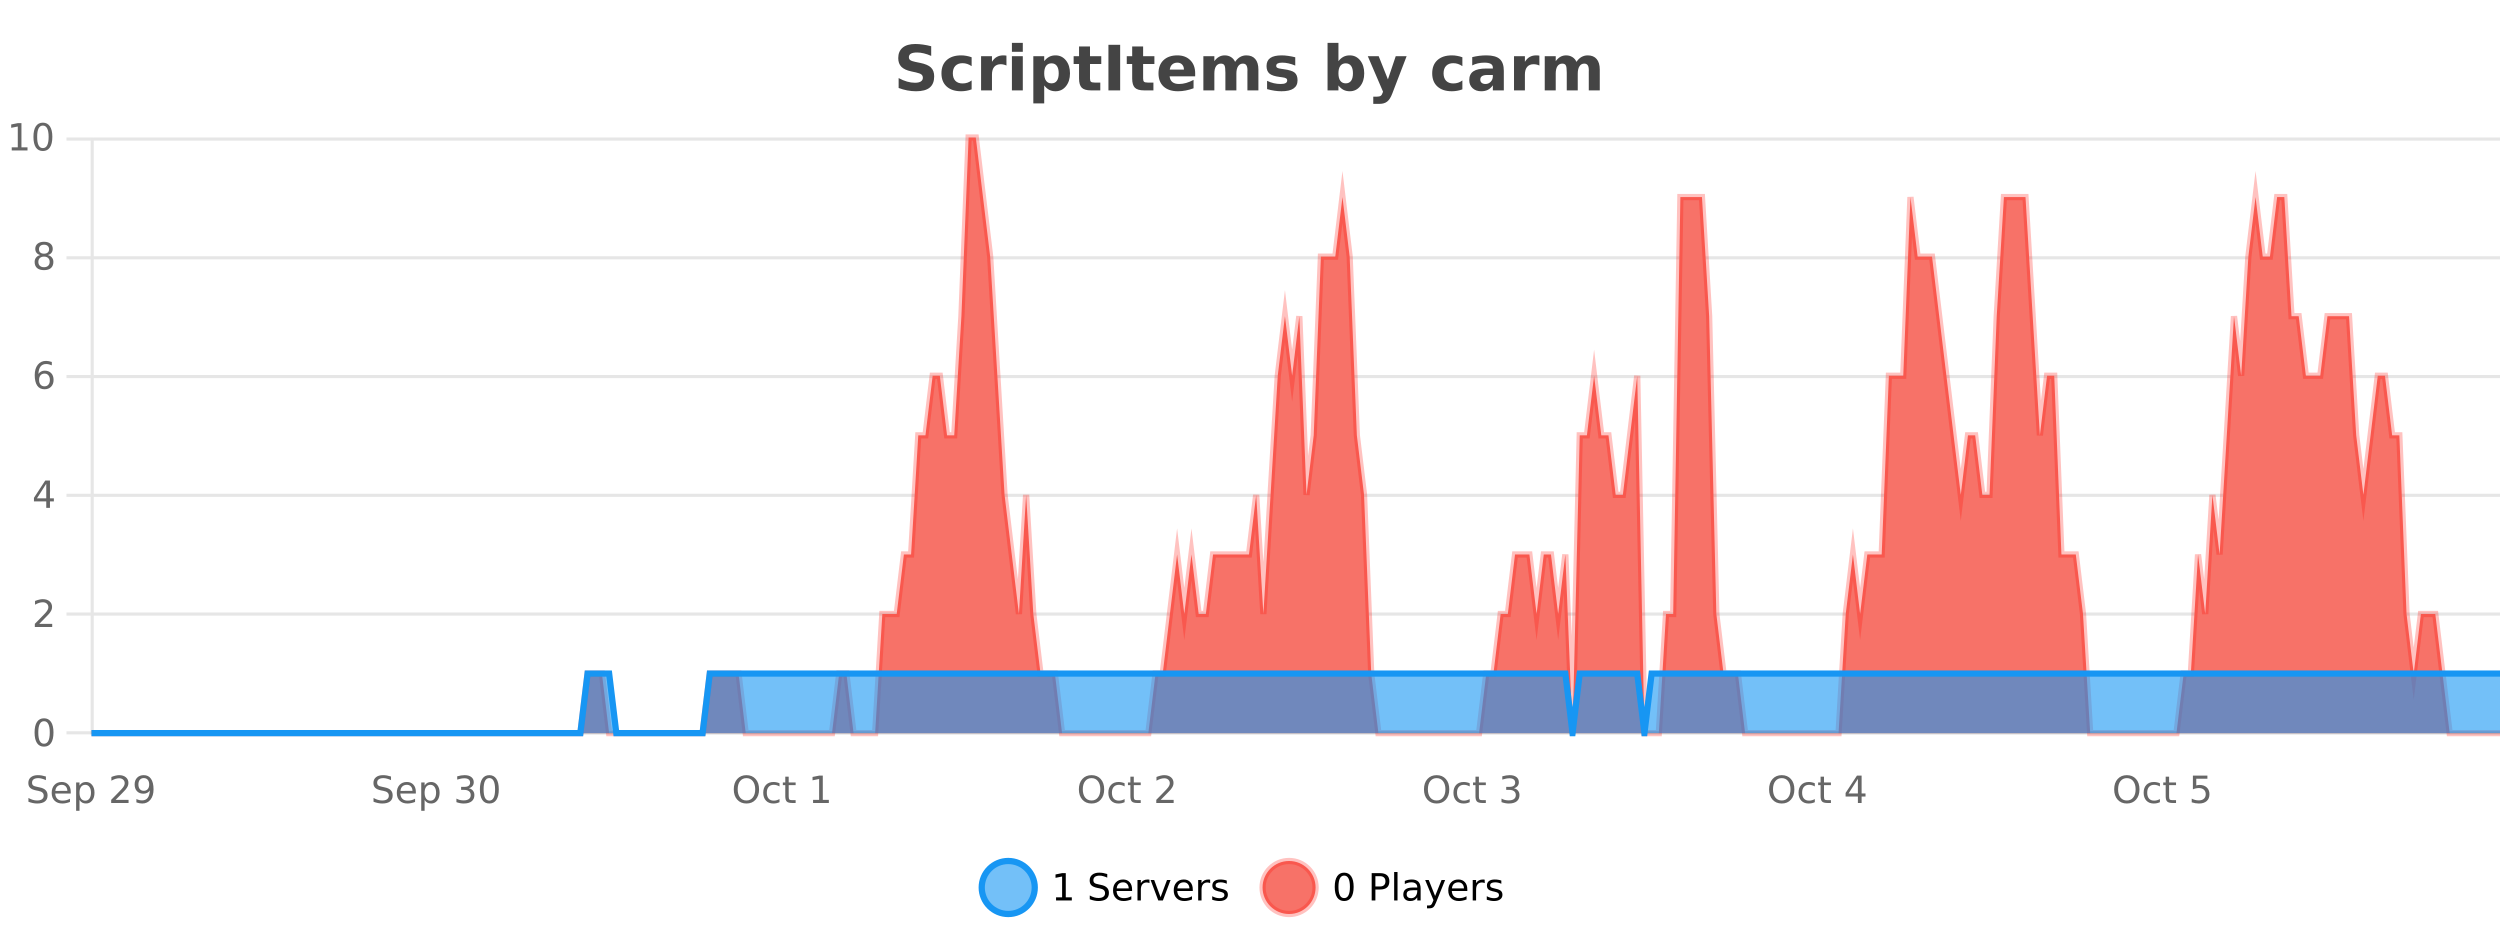 <?xml version="1.0" encoding="UTF-8"?>
<svg xmlns="http://www.w3.org/2000/svg" xmlns:xlink="http://www.w3.org/1999/xlink" width="800pt" height="300pt" viewBox="0 0 800 300" version="1.1">
<defs>
<clipPath id="clip1">
  <path d="M 285 263 L 360 263 L 360 300 L 285 300 Z M 285 263 "/>
</clipPath>
<clipPath id="clip2">
  <path d="M 375 263 L 450 263 L 450 300 L 375 300 Z M 375 263 "/>
</clipPath>
<clipPath id="clip3">
  <path d="M 29.27 44 L 800 44 L 800 234.602 L 29.27 234.602 Z M 29.27 44 "/>
</clipPath>
<clipPath id="clip4">
  <path d="M 28.27 43 L 800 43 L 800 235.602 L 28.27 235.602 Z M 28.27 43 "/>
</clipPath>
<clipPath id="clip5">
  <path d="M 29.27 215 L 800 215 L 800 234.602 L 29.27 234.602 Z M 29.27 215 "/>
</clipPath>
<clipPath id="clip6">
  <path d="M 28.27 187 L 800 187 L 800 235.602 L 28.27 235.602 Z M 28.27 187 "/>
</clipPath>
</defs>
<g id="surface1386171">
<rect x="0" y="0" width="800" height="300" style="fill:rgb(100%,100%,100%);fill-opacity:1;stroke:none;"/>
<path style="fill:none;stroke-width:1;stroke-linecap:butt;stroke-linejoin:miter;stroke:rgb(0%,0%,0%);stroke-opacity:0.098;stroke-miterlimit:10;" d="M 30 234.5 L 800 234.5 "/>
<path style="fill:none;stroke-width:1;stroke-linecap:butt;stroke-linejoin:miter;stroke:rgb(0%,0%,0%);stroke-opacity:0.098;stroke-miterlimit:10;" d="M 21.27 234.5 L 29 234.5 "/>
<path style="fill:none;stroke-width:1;stroke-linecap:butt;stroke-linejoin:miter;stroke:rgb(0%,0%,0%);stroke-opacity:0.098;stroke-miterlimit:10;" d="M 30 196.5 L 800 196.5 "/>
<path style="fill:none;stroke-width:1;stroke-linecap:butt;stroke-linejoin:miter;stroke:rgb(0%,0%,0%);stroke-opacity:0.098;stroke-miterlimit:10;" d="M 21.27 196.5 L 29 196.5 "/>
<path style="fill:none;stroke-width:1;stroke-linecap:butt;stroke-linejoin:miter;stroke:rgb(0%,0%,0%);stroke-opacity:0.098;stroke-miterlimit:10;" d="M 30 158.5 L 800 158.5 "/>
<path style="fill:none;stroke-width:1;stroke-linecap:butt;stroke-linejoin:miter;stroke:rgb(0%,0%,0%);stroke-opacity:0.098;stroke-miterlimit:10;" d="M 21.27 158.5 L 29 158.5 "/>
<path style="fill:none;stroke-width:1;stroke-linecap:butt;stroke-linejoin:miter;stroke:rgb(0%,0%,0%);stroke-opacity:0.098;stroke-miterlimit:10;" d="M 30 120.5 L 800 120.5 "/>
<path style="fill:none;stroke-width:1;stroke-linecap:butt;stroke-linejoin:miter;stroke:rgb(0%,0%,0%);stroke-opacity:0.098;stroke-miterlimit:10;" d="M 21.27 120.5 L 29 120.5 "/>
<path style="fill:none;stroke-width:1;stroke-linecap:butt;stroke-linejoin:miter;stroke:rgb(0%,0%,0%);stroke-opacity:0.098;stroke-miterlimit:10;" d="M 30 82.5 L 800 82.5 "/>
<path style="fill:none;stroke-width:1;stroke-linecap:butt;stroke-linejoin:miter;stroke:rgb(0%,0%,0%);stroke-opacity:0.098;stroke-miterlimit:10;" d="M 21.27 82.5 L 29 82.5 "/>
<path style="fill:none;stroke-width:1;stroke-linecap:butt;stroke-linejoin:miter;stroke:rgb(0%,0%,0%);stroke-opacity:0.098;stroke-miterlimit:10;" d="M 30 44.5 L 800 44.5 "/>
<path style="fill:none;stroke-width:1;stroke-linecap:butt;stroke-linejoin:miter;stroke:rgb(0%,0%,0%);stroke-opacity:0.098;stroke-miterlimit:10;" d="M 21.27 44.5 L 29 44.5 "/>
<path style=" stroke:none;fill-rule:nonzero;fill:rgb(9.02%,58.824%,95.294%);fill-opacity:0.6;" d="M 331.121 284 C 331.121 288.688 327.324 292.484 322.637 292.484 C 317.953 292.484 314.152 288.688 314.152 284 C 314.152 279.312 317.953 275.516 322.637 275.516 C 327.324 275.516 331.121 279.312 331.121 284 Z M 331.121 284 "/>
<g clip-path="url(#clip1)" clip-rule="nonzero">
<path style="fill:none;stroke-width:2;stroke-linecap:butt;stroke-linejoin:miter;stroke:rgb(9.02%,58.824%,95.294%);stroke-opacity:1;stroke-miterlimit:10;" d="M 331.121 284 C 331.121 288.688 327.324 292.484 322.637 292.484 C 317.953 292.484 314.152 288.688 314.152 284 C 314.152 279.312 317.953 275.516 322.637 275.516 C 327.324 275.516 331.121 279.312 331.121 284 Z M 331.121 284 "/>
</g>
<path style=" stroke:none;fill-rule:nonzero;fill:rgb(0%,0%,0%);fill-opacity:1;" d="M 337.938 287.156 L 339.875 287.156 L 339.875 280.484 L 337.766 280.906 L 337.766 279.828 L 339.859 279.406 L 341.047 279.406 L 341.047 287.156 L 342.984 287.156 L 342.984 288.156 L 337.938 288.156 Z M 354.32 279.688 L 354.32 280.844 C 353.871 280.637 353.445 280.48 353.039 280.375 C 352.641 280.262 352.262 280.203 351.898 280.203 C 351.25 280.203 350.75 280.328 350.398 280.578 C 350.055 280.828 349.883 281.188 349.883 281.656 C 349.883 282.043 349.996 282.336 350.227 282.531 C 350.453 282.73 350.898 282.887 351.555 283 L 352.258 283.156 C 353.141 283.324 353.793 283.621 354.211 284.047 C 354.637 284.465 354.852 285.027 354.852 285.734 C 354.852 286.59 354.562 287.234 353.992 287.672 C 353.43 288.109 352.594 288.328 351.492 288.328 C 351.086 288.328 350.648 288.281 350.18 288.188 C 349.711 288.094 349.227 287.953 348.727 287.766 L 348.727 286.547 C 349.203 286.82 349.672 287.023 350.133 287.156 C 350.602 287.293 351.055 287.359 351.492 287.359 C 352.168 287.359 352.688 287.23 353.055 286.969 C 353.43 286.699 353.617 286.32 353.617 285.828 C 353.617 285.402 353.48 285.07 353.211 284.828 C 352.949 284.578 352.516 284.398 351.914 284.281 L 351.195 284.141 C 350.309 283.965 349.668 283.688 349.273 283.312 C 348.887 282.938 348.695 282.418 348.695 281.75 C 348.695 280.969 348.965 280.359 349.508 279.922 C 350.047 279.477 350.797 279.25 351.758 279.25 C 352.172 279.25 352.59 279.289 353.008 279.359 C 353.434 279.434 353.871 279.543 354.32 279.688 Z M 362.266 284.609 L 362.266 285.125 L 357.297 285.125 C 357.348 285.875 357.57 286.445 357.969 286.828 C 358.375 287.215 358.93 287.406 359.641 287.406 C 360.055 287.406 360.457 287.359 360.844 287.266 C 361.238 287.164 361.629 287.008 362.016 286.797 L 362.016 287.828 C 361.617 287.984 361.219 288.105 360.812 288.188 C 360.406 288.281 359.992 288.328 359.578 288.328 C 358.535 288.328 357.707 288.027 357.094 287.422 C 356.477 286.809 356.172 285.98 356.172 284.938 C 356.172 283.867 356.461 283.016 357.047 282.391 C 357.629 281.758 358.41 281.438 359.391 281.438 C 360.273 281.438 360.973 281.727 361.484 282.297 C 362.004 282.859 362.266 283.633 362.266 284.609 Z M 361.188 284.281 C 361.176 283.699 361.008 283.23 360.688 282.875 C 360.363 282.523 359.938 282.344 359.406 282.344 C 358.801 282.344 358.316 282.516 357.953 282.859 C 357.598 283.203 357.395 283.684 357.344 284.297 Z M 367.836 282.594 C 367.711 282.531 367.574 282.484 367.43 282.453 C 367.293 282.414 367.137 282.391 366.961 282.391 C 366.355 282.391 365.887 282.59 365.555 282.984 C 365.23 283.383 365.07 283.953 365.07 284.703 L 365.07 288.156 L 363.992 288.156 L 363.992 281.594 L 365.07 281.594 L 365.07 282.609 C 365.297 282.215 365.594 281.922 365.961 281.734 C 366.324 281.539 366.766 281.438 367.289 281.438 C 367.359 281.438 367.438 281.445 367.523 281.453 C 367.617 281.465 367.715 281.48 367.82 281.5 Z M 368.195 281.594 L 369.336 281.594 L 371.383 287.094 L 373.445 281.594 L 374.586 281.594 L 372.117 288.156 L 370.648 288.156 Z M 381.688 284.609 L 381.688 285.125 L 376.719 285.125 C 376.77 285.875 376.992 286.445 377.391 286.828 C 377.797 287.215 378.352 287.406 379.062 287.406 C 379.477 287.406 379.879 287.359 380.266 287.266 C 380.66 287.164 381.051 287.008 381.438 286.797 L 381.438 287.828 C 381.039 287.984 380.641 288.105 380.234 288.188 C 379.828 288.281 379.414 288.328 379 288.328 C 377.957 288.328 377.129 288.027 376.516 287.422 C 375.898 286.809 375.594 285.98 375.594 284.938 C 375.594 283.867 375.883 283.016 376.469 282.391 C 377.051 281.758 377.832 281.438 378.812 281.438 C 379.695 281.438 380.395 281.727 380.906 282.297 C 381.426 282.859 381.688 283.633 381.688 284.609 Z M 380.609 284.281 C 380.598 283.699 380.43 283.23 380.109 282.875 C 379.785 282.523 379.359 282.344 378.828 282.344 C 378.223 282.344 377.738 282.516 377.375 282.859 C 377.02 283.203 376.816 283.684 376.766 284.297 Z M 387.258 282.594 C 387.133 282.531 386.996 282.484 386.852 282.453 C 386.715 282.414 386.559 282.391 386.383 282.391 C 385.777 282.391 385.309 282.59 384.977 282.984 C 384.652 283.383 384.492 283.953 384.492 284.703 L 384.492 288.156 L 383.414 288.156 L 383.414 281.594 L 384.492 281.594 L 384.492 282.609 C 384.719 282.215 385.016 281.922 385.383 281.734 C 385.746 281.539 386.188 281.438 386.711 281.438 C 386.781 281.438 386.859 281.445 386.945 281.453 C 387.039 281.465 387.137 281.48 387.242 281.5 Z M 392.562 281.781 L 392.562 282.812 C 392.258 282.656 391.941 282.543 391.609 282.469 C 391.285 282.387 390.945 282.344 390.594 282.344 C 390.062 282.344 389.66 282.43 389.391 282.594 C 389.117 282.75 388.984 282.996 388.984 283.328 C 388.984 283.578 389.078 283.777 389.266 283.922 C 389.461 284.059 389.852 284.188 390.438 284.312 L 390.797 284.406 C 391.566 284.562 392.113 284.793 392.438 285.094 C 392.758 285.398 392.922 285.812 392.922 286.344 C 392.922 286.961 392.676 287.445 392.188 287.797 C 391.707 288.152 391.047 288.328 390.203 288.328 C 389.848 288.328 389.477 288.289 389.094 288.219 C 388.719 288.156 388.32 288.059 387.906 287.922 L 387.906 286.797 C 388.301 287.008 388.691 287.164 389.078 287.266 C 389.461 287.371 389.848 287.422 390.234 287.422 C 390.734 287.422 391.117 287.34 391.391 287.172 C 391.672 286.996 391.812 286.746 391.812 286.422 C 391.812 286.133 391.711 285.906 391.516 285.75 C 391.316 285.594 390.883 285.445 390.219 285.297 L 389.844 285.219 C 389.176 285.074 388.691 284.855 388.391 284.562 C 388.098 284.273 387.953 283.875 387.953 283.375 C 387.953 282.75 388.172 282.273 388.609 281.938 C 389.047 281.605 389.664 281.438 390.469 281.438 C 390.863 281.438 391.238 281.469 391.594 281.531 C 391.945 281.586 392.27 281.668 392.562 281.781 Z M 332.637 277.016 "/>
<path style=" stroke:none;fill-rule:nonzero;fill:rgb(96.863%,44.706%,40.784%);fill-opacity:1;" d="M 420.988 284 C 420.988 288.688 417.191 292.484 412.504 292.484 C 407.82 292.484 404.02 288.688 404.02 284 C 404.02 279.312 407.82 275.516 412.504 275.516 C 417.191 275.516 420.988 279.312 420.988 284 Z M 420.988 284 "/>
<g clip-path="url(#clip2)" clip-rule="nonzero">
<path style="fill:none;stroke-width:2;stroke-linecap:butt;stroke-linejoin:miter;stroke:rgb(100%,4.706%,0%);stroke-opacity:0.247;stroke-miterlimit:10;" d="M 420.988 284 C 420.988 288.688 417.191 292.484 412.504 292.484 C 407.82 292.484 404.02 288.688 404.02 284 C 404.02 279.312 407.82 275.516 412.504 275.516 C 417.191 275.516 420.988 279.312 420.988 284 Z M 420.988 284 "/>
</g>
<path style=" stroke:none;fill-rule:nonzero;fill:rgb(0%,0%,0%);fill-opacity:1;" d="M 430.133 280.188 C 429.527 280.188 429.07 280.492 428.758 281.094 C 428.453 281.688 428.305 282.59 428.305 283.797 C 428.305 284.996 428.453 285.898 428.758 286.5 C 429.07 287.094 429.527 287.391 430.133 287.391 C 430.746 287.391 431.203 287.094 431.508 286.5 C 431.82 285.898 431.977 284.996 431.977 283.797 C 431.977 282.59 431.82 281.688 431.508 281.094 C 431.203 280.492 430.746 280.188 430.133 280.188 Z M 430.133 279.25 C 431.109 279.25 431.859 279.641 432.383 280.422 C 432.902 281.195 433.164 282.32 433.164 283.797 C 433.164 285.266 432.902 286.391 432.383 287.172 C 431.859 287.945 431.109 288.328 430.133 288.328 C 429.152 288.328 428.402 287.945 427.883 287.172 C 427.371 286.391 427.117 285.266 427.117 283.797 C 427.117 282.32 427.371 281.195 427.883 280.422 C 428.402 279.641 429.152 279.25 430.133 279.25 Z M 440.125 280.375 L 440.125 283.672 L 441.609 283.672 C 442.16 283.672 442.586 283.531 442.891 283.25 C 443.191 282.961 443.344 282.547 443.344 282.016 C 443.344 281.496 443.191 281.094 442.891 280.812 C 442.586 280.523 442.16 280.375 441.609 280.375 Z M 438.938 279.406 L 441.609 279.406 C 442.598 279.406 443.344 279.633 443.844 280.078 C 444.344 280.516 444.594 281.164 444.594 282.016 C 444.594 282.883 444.344 283.539 443.844 283.984 C 443.344 284.422 442.598 284.641 441.609 284.641 L 440.125 284.641 L 440.125 288.156 L 438.938 288.156 Z M 446.129 279.031 L 447.207 279.031 L 447.207 288.156 L 446.129 288.156 Z M 452.445 284.859 C 451.578 284.859 450.977 284.961 450.633 285.156 C 450.297 285.355 450.133 285.695 450.133 286.172 C 450.133 286.559 450.258 286.867 450.508 287.094 C 450.766 287.312 451.109 287.422 451.539 287.422 C 452.141 287.422 452.621 287.215 452.977 286.797 C 453.34 286.371 453.523 285.805 453.523 285.094 L 453.523 284.859 Z M 454.602 284.406 L 454.602 288.156 L 453.523 288.156 L 453.523 287.156 C 453.273 287.555 452.965 287.852 452.602 288.047 C 452.234 288.234 451.789 288.328 451.258 288.328 C 450.578 288.328 450.043 288.141 449.648 287.766 C 449.25 287.383 449.055 286.875 449.055 286.25 C 449.055 285.512 449.297 284.953 449.789 284.578 C 450.289 284.203 451.027 284.016 452.008 284.016 L 453.523 284.016 L 453.523 283.906 C 453.523 283.406 453.355 283.023 453.023 282.75 C 452.699 282.48 452.246 282.344 451.664 282.344 C 451.289 282.344 450.918 282.391 450.555 282.484 C 450.199 282.578 449.859 282.715 449.539 282.891 L 449.539 281.891 C 449.934 281.734 450.312 281.621 450.68 281.547 C 451.055 281.477 451.418 281.438 451.773 281.438 C 452.719 281.438 453.43 281.684 453.898 282.172 C 454.367 282.664 454.602 283.406 454.602 284.406 Z M 459.551 288.766 C 459.246 289.547 458.949 290.055 458.66 290.297 C 458.367 290.535 457.98 290.656 457.504 290.656 L 456.645 290.656 L 456.645 289.75 L 457.27 289.75 C 457.57 289.75 457.801 289.676 457.957 289.531 C 458.121 289.395 458.305 289.066 458.504 288.547 L 458.707 288.047 L 456.051 281.594 L 457.191 281.594 L 459.238 286.719 L 461.301 281.594 L 462.441 281.594 Z M 469.543 284.609 L 469.543 285.125 L 464.574 285.125 C 464.625 285.875 464.848 286.445 465.246 286.828 C 465.652 287.215 466.207 287.406 466.918 287.406 C 467.332 287.406 467.734 287.359 468.121 287.266 C 468.516 287.164 468.906 287.008 469.293 286.797 L 469.293 287.828 C 468.895 287.984 468.496 288.105 468.09 288.188 C 467.684 288.281 467.27 288.328 466.855 288.328 C 465.812 288.328 464.984 288.027 464.371 287.422 C 463.754 286.809 463.449 285.98 463.449 284.938 C 463.449 283.867 463.738 283.016 464.324 282.391 C 464.906 281.758 465.688 281.438 466.668 281.438 C 467.551 281.438 468.25 281.727 468.762 282.297 C 469.281 282.859 469.543 283.633 469.543 284.609 Z M 468.465 284.281 C 468.453 283.699 468.285 283.23 467.965 282.875 C 467.641 282.523 467.215 282.344 466.684 282.344 C 466.078 282.344 465.594 282.516 465.23 282.859 C 464.875 283.203 464.672 283.684 464.621 284.297 Z M 475.113 282.594 C 474.988 282.531 474.852 282.484 474.707 282.453 C 474.57 282.414 474.414 282.391 474.238 282.391 C 473.633 282.391 473.164 282.59 472.832 282.984 C 472.508 283.383 472.348 283.953 472.348 284.703 L 472.348 288.156 L 471.27 288.156 L 471.27 281.594 L 472.348 281.594 L 472.348 282.609 C 472.574 282.215 472.871 281.922 473.238 281.734 C 473.602 281.539 474.043 281.438 474.566 281.438 C 474.637 281.438 474.715 281.445 474.801 281.453 C 474.895 281.465 474.992 281.48 475.098 281.5 Z M 480.422 281.781 L 480.422 282.812 C 480.117 282.656 479.801 282.543 479.469 282.469 C 479.145 282.387 478.805 282.344 478.453 282.344 C 477.922 282.344 477.52 282.43 477.25 282.594 C 476.977 282.75 476.844 282.996 476.844 283.328 C 476.844 283.578 476.938 283.777 477.125 283.922 C 477.32 284.059 477.711 284.188 478.297 284.312 L 478.656 284.406 C 479.426 284.562 479.973 284.793 480.297 285.094 C 480.617 285.398 480.781 285.812 480.781 286.344 C 480.781 286.961 480.535 287.445 480.047 287.797 C 479.566 288.152 478.906 288.328 478.062 288.328 C 477.707 288.328 477.336 288.289 476.953 288.219 C 476.578 288.156 476.18 288.059 475.766 287.922 L 475.766 286.797 C 476.16 287.008 476.551 287.164 476.938 287.266 C 477.32 287.371 477.707 287.422 478.094 287.422 C 478.594 287.422 478.977 287.34 479.25 287.172 C 479.531 286.996 479.672 286.746 479.672 286.422 C 479.672 286.133 479.57 285.906 479.375 285.75 C 479.176 285.594 478.742 285.445 478.078 285.297 L 477.703 285.219 C 477.035 285.074 476.551 284.855 476.25 284.562 C 475.957 284.273 475.812 283.875 475.812 283.375 C 475.812 282.75 476.031 282.273 476.469 281.938 C 476.906 281.605 477.523 281.438 478.328 281.438 C 478.723 281.438 479.098 281.469 479.453 281.531 C 479.805 281.586 480.129 281.668 480.422 281.781 Z M 422.504 277.016 "/>
<path style=" stroke:none;fill-rule:nonzero;fill:rgb(26.667%,26.667%,26.667%);fill-opacity:1;" d="M 297.984 14.797 L 297.984 17.891 C 297.18 17.527 296.398 17.258 295.641 17.078 C 294.879 16.891 294.16 16.797 293.484 16.797 C 292.586 16.797 291.922 16.922 291.484 17.172 C 291.055 17.422 290.844 17.809 290.844 18.328 C 290.844 18.715 290.988 19.016 291.281 19.234 C 291.57 19.453 292.098 19.641 292.859 19.797 L 294.453 20.125 C 296.078 20.449 297.227 20.945 297.906 21.609 C 298.594 22.277 298.938 23.219 298.938 24.438 C 298.938 26.043 298.457 27.242 297.5 28.031 C 296.551 28.812 295.098 29.203 293.141 29.203 C 292.211 29.203 291.281 29.113 290.344 28.938 C 289.414 28.762 288.488 28.5 287.562 28.156 L 287.562 24.984 C 288.488 25.484 289.383 25.859 290.25 26.109 C 291.125 26.359 291.969 26.484 292.781 26.484 C 293.602 26.484 294.227 26.352 294.656 26.078 C 295.094 25.797 295.312 25.402 295.312 24.891 C 295.312 24.445 295.16 24.094 294.859 23.844 C 294.566 23.594 293.977 23.371 293.094 23.172 L 291.641 22.859 C 290.18 22.547 289.113 22.055 288.438 21.375 C 287.77 20.688 287.438 19.762 287.438 18.594 C 287.438 17.148 287.906 16.031 288.844 15.25 C 289.781 14.469 291.129 14.078 292.891 14.078 C 293.691 14.078 294.516 14.141 295.359 14.266 C 296.203 14.383 297.078 14.559 297.984 14.797 Z M 310.922 18.328 L 310.922 21.172 C 310.453 20.852 309.977 20.609 309.5 20.453 C 309.02 20.297 308.52 20.219 308 20.219 C 307.031 20.219 306.27 20.508 305.719 21.078 C 305.176 21.641 304.906 22.438 304.906 23.469 C 304.906 24.492 305.176 25.289 305.719 25.859 C 306.27 26.422 307.031 26.703 308 26.703 C 308.551 26.703 309.07 26.625 309.562 26.469 C 310.051 26.305 310.504 26.059 310.922 25.734 L 310.922 28.594 C 310.379 28.805 309.828 28.953 309.266 29.047 C 308.703 29.148 308.133 29.203 307.562 29.203 C 305.594 29.203 304.051 28.699 302.938 27.688 C 301.82 26.68 301.266 25.273 301.266 23.469 C 301.266 21.656 301.82 20.246 302.938 19.234 C 304.051 18.227 305.594 17.719 307.562 17.719 C 308.133 17.719 308.695 17.773 309.25 17.875 C 309.812 17.969 310.367 18.121 310.922 18.328 Z M 322.07 20.969 C 321.758 20.824 321.449 20.719 321.148 20.656 C 320.844 20.586 320.543 20.547 320.242 20.547 C 319.336 20.547 318.637 20.836 318.148 21.406 C 317.668 21.98 317.43 22.805 317.43 23.875 L 317.43 28.922 L 313.945 28.922 L 313.945 17.984 L 317.43 17.984 L 317.43 19.781 C 317.875 19.062 318.391 18.543 318.977 18.219 C 319.559 17.887 320.258 17.719 321.07 17.719 C 321.195 17.719 321.324 17.727 321.461 17.734 C 321.594 17.746 321.793 17.766 322.055 17.797 Z M 323.812 17.984 L 327.297 17.984 L 327.297 28.922 L 323.812 28.922 Z M 323.812 13.719 L 327.297 13.719 L 327.297 16.578 L 323.812 16.578 Z M 334.148 27.344 L 334.148 33.078 L 330.664 33.078 L 330.664 17.984 L 334.148 17.984 L 334.148 19.578 C 334.637 18.945 335.172 18.477 335.758 18.172 C 336.34 17.871 337.012 17.719 337.773 17.719 C 339.125 17.719 340.234 18.258 341.102 19.328 C 341.965 20.402 342.398 21.781 342.398 23.469 C 342.398 25.148 341.965 26.523 341.102 27.594 C 340.234 28.668 339.125 29.203 337.773 29.203 C 337.012 29.203 336.34 29.051 335.758 28.75 C 335.172 28.449 334.637 27.98 334.148 27.344 Z M 336.477 20.266 C 335.727 20.266 335.148 20.543 334.742 21.094 C 334.344 21.637 334.148 22.43 334.148 23.469 C 334.148 24.5 334.344 25.293 334.742 25.844 C 335.148 26.398 335.727 26.672 336.477 26.672 C 337.227 26.672 337.797 26.402 338.195 25.859 C 338.59 25.309 338.789 24.512 338.789 23.469 C 338.789 22.43 338.59 21.637 338.195 21.094 C 337.797 20.543 337.227 20.266 336.477 20.266 Z M 348.797 14.875 L 348.797 17.984 L 352.406 17.984 L 352.406 20.484 L 348.797 20.484 L 348.797 25.125 C 348.797 25.637 348.895 25.98 349.094 26.156 C 349.301 26.336 349.703 26.422 350.297 26.422 L 352.094 26.422 L 352.094 28.922 L 349.094 28.922 C 347.719 28.922 346.738 28.637 346.156 28.062 C 345.582 27.48 345.297 26.5 345.297 25.125 L 345.297 20.484 L 343.562 20.484 L 343.562 17.984 L 345.297 17.984 L 345.297 14.875 Z M 354.699 14.344 L 358.449 14.344 L 358.449 28.922 L 354.699 28.922 Z M 365.797 14.875 L 365.797 17.984 L 369.406 17.984 L 369.406 20.484 L 365.797 20.484 L 365.797 25.125 C 365.797 25.637 365.895 25.98 366.094 26.156 C 366.301 26.336 366.703 26.422 367.297 26.422 L 369.094 26.422 L 369.094 28.922 L 366.094 28.922 C 364.719 28.922 363.738 28.637 363.156 28.062 C 362.582 27.48 362.297 26.5 362.297 25.125 L 362.297 20.484 L 360.562 20.484 L 360.562 17.984 L 362.297 17.984 L 362.297 14.875 Z M 382.453 23.422 L 382.453 24.422 L 374.281 24.422 C 374.363 25.246 374.66 25.859 375.172 26.266 C 375.68 26.672 376.391 26.875 377.297 26.875 C 378.035 26.875 378.789 26.766 379.562 26.547 C 380.332 26.328 381.125 26 381.938 25.562 L 381.938 28.25 C 381.113 28.562 380.285 28.797 379.453 28.953 C 378.629 29.117 377.805 29.203 376.984 29.203 C 375.004 29.203 373.461 28.703 372.359 27.703 C 371.266 26.695 370.719 25.281 370.719 23.469 C 370.719 21.68 371.254 20.273 372.328 19.25 C 373.41 18.23 374.895 17.719 376.781 17.719 C 378.5 17.719 379.875 18.242 380.906 19.281 C 381.938 20.312 382.453 21.695 382.453 23.422 Z M 378.859 22.266 C 378.859 21.602 378.664 21.062 378.281 20.656 C 377.895 20.25 377.391 20.047 376.766 20.047 C 376.086 20.047 375.535 20.242 375.109 20.625 C 374.691 21 374.43 21.547 374.328 22.266 Z M 395.234 19.797 C 395.68 19.121 396.207 18.605 396.812 18.25 C 397.426 17.898 398.098 17.719 398.828 17.719 C 400.078 17.719 401.031 18.109 401.688 18.891 C 402.352 19.664 402.688 20.789 402.688 22.266 L 402.688 28.922 L 399.172 28.922 L 399.172 23.219 C 399.172 23.137 399.172 23.047 399.172 22.953 C 399.18 22.859 399.188 22.73 399.188 22.562 C 399.188 21.793 399.07 21.234 398.844 20.891 C 398.613 20.539 398.242 20.359 397.734 20.359 C 397.078 20.359 396.566 20.637 396.203 21.188 C 395.836 21.73 395.648 22.516 395.641 23.547 L 395.641 28.922 L 392.125 28.922 L 392.125 23.219 C 392.125 22.012 392.02 21.234 391.812 20.891 C 391.602 20.539 391.234 20.359 390.703 20.359 C 390.023 20.359 389.504 20.637 389.141 21.188 C 388.773 21.73 388.594 22.516 388.594 23.547 L 388.594 28.922 L 385.078 28.922 L 385.078 17.984 L 388.594 17.984 L 388.594 19.578 C 389.031 18.965 389.523 18.5 390.078 18.188 C 390.629 17.875 391.242 17.719 391.922 17.719 C 392.672 17.719 393.336 17.902 393.922 18.266 C 394.504 18.633 394.941 19.141 395.234 19.797 Z M 414.48 18.328 L 414.48 20.984 C 413.738 20.672 413.02 20.438 412.324 20.281 C 411.625 20.125 410.965 20.047 410.34 20.047 C 409.684 20.047 409.191 20.133 408.871 20.297 C 408.547 20.465 408.387 20.719 408.387 21.062 C 408.387 21.344 408.504 21.559 408.746 21.703 C 408.996 21.852 409.434 21.961 410.059 22.031 L 410.684 22.125 C 412.473 22.355 413.676 22.73 414.293 23.25 C 414.906 23.773 415.215 24.59 415.215 25.703 C 415.215 26.871 414.781 27.746 413.918 28.328 C 413.062 28.914 411.785 29.203 410.09 29.203 C 409.359 29.203 408.609 29.145 407.84 29.031 C 407.066 28.918 406.277 28.746 405.465 28.516 L 405.465 25.859 C 406.16 26.203 406.875 26.461 407.605 26.625 C 408.332 26.793 409.078 26.875 409.84 26.875 C 410.527 26.875 411.043 26.781 411.387 26.594 C 411.73 26.406 411.902 26.125 411.902 25.75 C 411.902 25.438 411.781 25.211 411.543 25.062 C 411.301 24.906 410.828 24.789 410.121 24.703 L 409.512 24.625 C 407.949 24.43 406.855 24.07 406.23 23.547 C 405.605 23.016 405.293 22.215 405.293 21.141 C 405.293 19.984 405.688 19.125 406.48 18.562 C 407.281 18 408.5 17.719 410.137 17.719 C 410.781 17.719 411.457 17.773 412.168 17.875 C 412.875 17.969 413.645 18.121 414.48 18.328 Z M 430.629 26.672 C 431.379 26.672 431.949 26.402 432.348 25.859 C 432.742 25.309 432.941 24.512 432.941 23.469 C 432.941 22.43 432.742 21.637 432.348 21.094 C 431.949 20.543 431.379 20.266 430.629 20.266 C 429.879 20.266 429.301 20.543 428.895 21.094 C 428.496 21.637 428.301 22.43 428.301 23.469 C 428.301 24.5 428.496 25.293 428.895 25.844 C 429.301 26.398 429.879 26.672 430.629 26.672 Z M 428.301 19.578 C 428.789 18.945 429.324 18.477 429.91 18.172 C 430.492 17.871 431.164 17.719 431.926 17.719 C 433.277 17.719 434.387 18.258 435.254 19.328 C 436.117 20.402 436.551 21.781 436.551 23.469 C 436.551 25.148 436.117 26.523 435.254 27.594 C 434.387 28.668 433.277 29.203 431.926 29.203 C 431.164 29.203 430.492 29.051 429.91 28.75 C 429.324 28.449 428.789 27.98 428.301 27.344 L 428.301 28.922 L 424.816 28.922 L 424.816 13.719 L 428.301 13.719 Z M 437.695 17.984 L 441.18 17.984 L 444.133 25.406 L 446.633 17.984 L 450.117 17.984 L 445.523 29.953 C 445.062 31.172 444.523 32.02 443.898 32.5 C 443.281 32.988 442.477 33.234 441.477 33.234 L 439.445 33.234 L 439.445 30.938 L 440.539 30.938 C 441.133 30.938 441.562 30.844 441.836 30.656 C 442.105 30.469 442.312 30.129 442.461 29.641 L 442.57 29.344 Z M 467.961 18.328 L 467.961 21.172 C 467.492 20.852 467.016 20.609 466.539 20.453 C 466.059 20.297 465.559 20.219 465.039 20.219 C 464.07 20.219 463.309 20.508 462.758 21.078 C 462.215 21.641 461.945 22.438 461.945 23.469 C 461.945 24.492 462.215 25.289 462.758 25.859 C 463.309 26.422 464.07 26.703 465.039 26.703 C 465.59 26.703 466.109 26.625 466.602 26.469 C 467.09 26.305 467.543 26.059 467.961 25.734 L 467.961 28.594 C 467.418 28.805 466.867 28.953 466.305 29.047 C 465.742 29.148 465.172 29.203 464.602 29.203 C 462.633 29.203 461.09 28.699 459.977 27.688 C 458.859 26.68 458.305 25.273 458.305 23.469 C 458.305 21.656 458.859 20.246 459.977 19.234 C 461.09 18.227 462.633 17.719 464.602 17.719 C 465.172 17.719 465.734 17.773 466.289 17.875 C 466.852 17.969 467.406 18.121 467.961 18.328 Z M 475.879 24 C 475.148 24 474.602 24.125 474.238 24.375 C 473.871 24.617 473.691 24.98 473.691 25.469 C 473.691 25.906 473.836 26.25 474.129 26.5 C 474.43 26.75 474.84 26.875 475.363 26.875 C 476.02 26.875 476.57 26.641 477.02 26.172 C 477.477 25.703 477.707 25.117 477.707 24.406 L 477.707 24 Z M 481.223 22.688 L 481.223 28.922 L 477.707 28.922 L 477.707 27.297 C 477.238 27.965 476.707 28.449 476.113 28.75 C 475.527 29.051 474.816 29.203 473.973 29.203 C 472.848 29.203 471.93 28.875 471.223 28.219 C 470.512 27.555 470.16 26.695 470.16 25.641 C 470.16 24.359 470.598 23.422 471.473 22.828 C 472.355 22.227 473.746 21.922 475.645 21.922 L 477.707 21.922 L 477.707 21.641 C 477.707 21.09 477.488 20.688 477.051 20.438 C 476.613 20.18 475.93 20.047 475.004 20.047 C 474.254 20.047 473.555 20.125 472.91 20.281 C 472.262 20.43 471.664 20.648 471.113 20.938 L 471.113 18.281 C 471.863 18.094 472.613 17.953 473.363 17.859 C 474.121 17.766 474.883 17.719 475.645 17.719 C 477.613 17.719 479.035 18.109 479.91 18.891 C 480.785 19.664 481.223 20.93 481.223 22.688 Z M 492.609 20.969 C 492.297 20.824 491.988 20.719 491.688 20.656 C 491.383 20.586 491.082 20.547 490.781 20.547 C 489.875 20.547 489.176 20.836 488.688 21.406 C 488.207 21.98 487.969 22.805 487.969 23.875 L 487.969 28.922 L 484.484 28.922 L 484.484 17.984 L 487.969 17.984 L 487.969 19.781 C 488.414 19.062 488.93 18.543 489.516 18.219 C 490.098 17.887 490.797 17.719 491.609 17.719 C 491.734 17.719 491.863 17.727 492 17.734 C 492.133 17.746 492.332 17.766 492.594 17.797 Z M 504.473 19.797 C 504.918 19.121 505.445 18.605 506.051 18.25 C 506.664 17.898 507.336 17.719 508.066 17.719 C 509.316 17.719 510.27 18.109 510.926 18.891 C 511.59 19.664 511.926 20.789 511.926 22.266 L 511.926 28.922 L 508.41 28.922 L 508.41 23.219 C 508.41 23.137 508.41 23.047 508.41 22.953 C 508.418 22.859 508.426 22.73 508.426 22.562 C 508.426 21.793 508.309 21.234 508.082 20.891 C 507.852 20.539 507.48 20.359 506.973 20.359 C 506.316 20.359 505.805 20.637 505.441 21.188 C 505.074 21.73 504.887 22.516 504.879 23.547 L 504.879 28.922 L 501.363 28.922 L 501.363 23.219 C 501.363 22.012 501.258 21.234 501.051 20.891 C 500.84 20.539 500.473 20.359 499.941 20.359 C 499.262 20.359 498.742 20.637 498.379 21.188 C 498.012 21.73 497.832 22.516 497.832 23.547 L 497.832 28.922 L 494.316 28.922 L 494.316 17.984 L 497.832 17.984 L 497.832 19.578 C 498.27 18.965 498.762 18.5 499.316 18.188 C 499.867 17.875 500.48 17.719 501.16 17.719 C 501.91 17.719 502.574 17.902 503.16 18.266 C 503.742 18.633 504.18 19.141 504.473 19.797 Z M 286 10.359 "/>
<path style="fill:none;stroke-width:1;stroke-linecap:butt;stroke-linejoin:miter;stroke:rgb(0%,0%,0%);stroke-opacity:0.098;stroke-miterlimit:10;" d="M 29 234.5 L 801 234.5 "/>
<path style=" stroke:none;fill-rule:nonzero;fill:rgb(40%,40%,40%);fill-opacity:1;" d="M 14.691 248.484 L 14.691 249.641 C 14.242 249.434 13.816 249.277 13.41 249.172 C 13.012 249.059 12.633 249 12.27 249 C 11.621 249 11.121 249.125 10.77 249.375 C 10.426 249.625 10.254 249.984 10.254 250.453 C 10.254 250.84 10.367 251.133 10.598 251.328 C 10.824 251.527 11.27 251.684 11.926 251.797 L 12.629 251.953 C 13.512 252.121 14.164 252.418 14.582 252.844 C 15.008 253.262 15.223 253.824 15.223 254.531 C 15.223 255.387 14.934 256.031 14.363 256.469 C 13.801 256.906 12.965 257.125 11.863 257.125 C 11.457 257.125 11.02 257.078 10.551 256.984 C 10.082 256.891 9.598 256.75 9.098 256.562 L 9.098 255.344 C 9.574 255.617 10.043 255.82 10.504 255.953 C 10.973 256.09 11.426 256.156 11.863 256.156 C 12.539 256.156 13.059 256.027 13.426 255.766 C 13.801 255.496 13.988 255.117 13.988 254.625 C 13.988 254.199 13.852 253.867 13.582 253.625 C 13.32 253.375 12.887 253.195 12.285 253.078 L 11.566 252.938 C 10.68 252.762 10.039 252.484 9.645 252.109 C 9.258 251.734 9.066 251.215 9.066 250.547 C 9.066 249.766 9.336 249.156 9.879 248.719 C 10.418 248.273 11.168 248.047 12.129 248.047 C 12.543 248.047 12.961 248.086 13.379 248.156 C 13.805 248.23 14.242 248.34 14.691 248.484 Z M 22.637 253.406 L 22.637 253.922 L 17.668 253.922 C 17.719 254.672 17.941 255.242 18.34 255.625 C 18.746 256.012 19.301 256.203 20.012 256.203 C 20.426 256.203 20.828 256.156 21.215 256.062 C 21.609 255.961 22 255.805 22.387 255.594 L 22.387 256.625 C 21.988 256.781 21.59 256.902 21.184 256.984 C 20.777 257.078 20.363 257.125 19.949 257.125 C 18.906 257.125 18.078 256.824 17.465 256.219 C 16.848 255.605 16.543 254.777 16.543 253.734 C 16.543 252.664 16.832 251.812 17.418 251.188 C 18 250.555 18.781 250.234 19.762 250.234 C 20.645 250.234 21.344 250.523 21.855 251.094 C 22.375 251.656 22.637 252.43 22.637 253.406 Z M 21.559 253.078 C 21.547 252.496 21.379 252.027 21.059 251.672 C 20.734 251.32 20.309 251.141 19.777 251.141 C 19.172 251.141 18.688 251.312 18.324 251.656 C 17.969 252 17.766 252.48 17.715 253.094 Z M 25.441 255.969 L 25.441 259.453 L 24.363 259.453 L 24.363 250.391 L 25.441 250.391 L 25.441 251.391 C 25.668 250.996 25.957 250.703 26.301 250.516 C 26.645 250.328 27.055 250.234 27.535 250.234 C 28.336 250.234 28.988 250.555 29.488 251.188 C 29.988 251.812 30.238 252.641 30.238 253.672 C 30.238 254.703 29.988 255.539 29.488 256.172 C 28.988 256.809 28.336 257.125 27.535 257.125 C 27.055 257.125 26.645 257.031 26.301 256.844 C 25.957 256.648 25.668 256.355 25.441 255.969 Z M 29.113 253.672 C 29.113 252.883 28.945 252.262 28.613 251.812 C 28.289 251.367 27.848 251.141 27.285 251.141 C 26.711 251.141 26.258 251.367 25.926 251.812 C 25.602 252.262 25.441 252.883 25.441 253.672 C 25.441 254.465 25.602 255.09 25.926 255.547 C 26.258 255.996 26.711 256.219 27.285 256.219 C 27.848 256.219 28.289 255.996 28.613 255.547 C 28.945 255.09 29.113 254.465 29.113 253.672 Z M 37 255.953 L 41.141 255.953 L 41.141 256.953 L 35.578 256.953 L 35.578 255.953 C 36.023 255.496 36.633 254.875 37.406 254.094 C 38.188 253.305 38.676 252.793 38.875 252.562 C 39.258 252.148 39.523 251.793 39.672 251.5 C 39.828 251.199 39.906 250.906 39.906 250.625 C 39.906 250.156 39.738 249.777 39.406 249.484 C 39.082 249.195 38.66 249.047 38.141 249.047 C 37.766 249.047 37.367 249.109 36.953 249.234 C 36.547 249.359 36.109 249.559 35.641 249.828 L 35.641 248.625 C 36.117 248.438 36.562 248.297 36.969 248.203 C 37.383 248.102 37.766 248.047 38.109 248.047 C 39.016 248.047 39.738 248.277 40.281 248.734 C 40.82 249.184 41.094 249.789 41.094 250.547 C 41.094 250.902 41.023 251.242 40.891 251.562 C 40.754 251.887 40.508 252.266 40.156 252.703 C 40.051 252.82 39.738 253.148 39.219 253.688 C 38.695 254.23 37.957 254.984 37 255.953 Z M 43.648 256.766 L 43.648 255.688 C 43.949 255.836 44.25 255.945 44.555 256.016 C 44.855 256.09 45.156 256.125 45.461 256.125 C 46.242 256.125 46.836 255.867 47.242 255.344 C 47.656 254.812 47.891 254.012 47.945 252.938 C 47.727 253.281 47.438 253.543 47.086 253.719 C 46.742 253.898 46.355 253.984 45.93 253.984 C 45.055 253.984 44.359 253.727 43.852 253.203 C 43.34 252.672 43.086 251.945 43.086 251.016 C 43.086 250.121 43.352 249.402 43.883 248.859 C 44.414 248.32 45.121 248.047 46.008 248.047 C 47.016 248.047 47.789 248.438 48.32 249.219 C 48.859 249.992 49.133 251.117 49.133 252.594 C 49.133 253.969 48.805 255.07 48.148 255.891 C 47.492 256.715 46.609 257.125 45.508 257.125 C 45.203 257.125 44.902 257.094 44.602 257.031 C 44.297 256.977 43.98 256.891 43.648 256.766 Z M 46.008 253.062 C 46.539 253.062 46.961 252.883 47.273 252.516 C 47.586 252.152 47.742 251.652 47.742 251.016 C 47.742 250.391 47.586 249.898 47.273 249.531 C 46.961 249.168 46.539 248.984 46.008 248.984 C 45.477 248.984 45.055 249.168 44.742 249.531 C 44.438 249.898 44.289 250.391 44.289 251.016 C 44.289 251.652 44.438 252.152 44.742 252.516 C 45.055 252.883 45.477 253.062 46.008 253.062 Z M 8.27 245.816 "/>
<path style=" stroke:none;fill-rule:nonzero;fill:rgb(40%,40%,40%);fill-opacity:1;" d="M 125.125 248.484 L 125.125 249.641 C 124.676 249.434 124.25 249.277 123.844 249.172 C 123.445 249.059 123.066 249 122.703 249 C 122.055 249 121.555 249.125 121.203 249.375 C 120.859 249.625 120.688 249.984 120.688 250.453 C 120.688 250.84 120.801 251.133 121.031 251.328 C 121.258 251.527 121.703 251.684 122.359 251.797 L 123.062 251.953 C 123.945 252.121 124.598 252.418 125.016 252.844 C 125.441 253.262 125.656 253.824 125.656 254.531 C 125.656 255.387 125.367 256.031 124.797 256.469 C 124.234 256.906 123.398 257.125 122.297 257.125 C 121.891 257.125 121.453 257.078 120.984 256.984 C 120.516 256.891 120.031 256.75 119.531 256.562 L 119.531 255.344 C 120.008 255.617 120.477 255.82 120.938 255.953 C 121.406 256.09 121.859 256.156 122.297 256.156 C 122.973 256.156 123.492 256.027 123.859 255.766 C 124.234 255.496 124.422 255.117 124.422 254.625 C 124.422 254.199 124.285 253.867 124.016 253.625 C 123.754 253.375 123.32 253.195 122.719 253.078 L 122 252.938 C 121.113 252.762 120.473 252.484 120.078 252.109 C 119.691 251.734 119.5 251.215 119.5 250.547 C 119.5 249.766 119.77 249.156 120.312 248.719 C 120.852 248.273 121.602 248.047 122.562 248.047 C 122.977 248.047 123.395 248.086 123.812 248.156 C 124.238 248.23 124.676 248.34 125.125 248.484 Z M 133.07 253.406 L 133.07 253.922 L 128.102 253.922 C 128.152 254.672 128.375 255.242 128.773 255.625 C 129.18 256.012 129.734 256.203 130.445 256.203 C 130.859 256.203 131.262 256.156 131.648 256.062 C 132.043 255.961 132.434 255.805 132.82 255.594 L 132.82 256.625 C 132.422 256.781 132.023 256.902 131.617 256.984 C 131.211 257.078 130.797 257.125 130.383 257.125 C 129.34 257.125 128.512 256.824 127.898 256.219 C 127.281 255.605 126.977 254.777 126.977 253.734 C 126.977 252.664 127.266 251.812 127.852 251.188 C 128.434 250.555 129.215 250.234 130.195 250.234 C 131.078 250.234 131.777 250.523 132.289 251.094 C 132.809 251.656 133.07 252.43 133.07 253.406 Z M 131.992 253.078 C 131.98 252.496 131.812 252.027 131.492 251.672 C 131.168 251.32 130.742 251.141 130.211 251.141 C 129.605 251.141 129.121 251.312 128.758 251.656 C 128.402 252 128.199 252.48 128.148 253.094 Z M 135.875 255.969 L 135.875 259.453 L 134.797 259.453 L 134.797 250.391 L 135.875 250.391 L 135.875 251.391 C 136.102 250.996 136.391 250.703 136.734 250.516 C 137.078 250.328 137.488 250.234 137.969 250.234 C 138.77 250.234 139.422 250.555 139.922 251.188 C 140.422 251.812 140.672 252.641 140.672 253.672 C 140.672 254.703 140.422 255.539 139.922 256.172 C 139.422 256.809 138.77 257.125 137.969 257.125 C 137.488 257.125 137.078 257.031 136.734 256.844 C 136.391 256.648 136.102 256.355 135.875 255.969 Z M 139.547 253.672 C 139.547 252.883 139.379 252.262 139.047 251.812 C 138.723 251.367 138.281 251.141 137.719 251.141 C 137.145 251.141 136.691 251.367 136.359 251.812 C 136.035 252.262 135.875 252.883 135.875 253.672 C 135.875 254.465 136.035 255.09 136.359 255.547 C 136.691 255.996 137.145 256.219 137.719 256.219 C 138.281 256.219 138.723 255.996 139.047 255.547 C 139.379 255.09 139.547 254.465 139.547 253.672 Z M 150.008 252.234 C 150.57 252.359 151.008 252.617 151.32 253 C 151.641 253.375 151.805 253.844 151.805 254.406 C 151.805 255.273 151.508 255.945 150.914 256.422 C 150.32 256.891 149.477 257.125 148.383 257.125 C 148.016 257.125 147.637 257.086 147.242 257.016 C 146.855 256.945 146.461 256.836 146.055 256.688 L 146.055 255.547 C 146.375 255.734 146.73 255.883 147.117 255.984 C 147.512 256.078 147.922 256.125 148.352 256.125 C 149.09 256.125 149.652 255.98 150.039 255.688 C 150.434 255.398 150.633 254.969 150.633 254.406 C 150.633 253.898 150.449 253.496 150.086 253.203 C 149.719 252.914 149.219 252.766 148.586 252.766 L 147.555 252.766 L 147.555 251.797 L 148.633 251.797 C 149.203 251.797 149.648 251.684 149.961 251.453 C 150.273 251.215 150.43 250.875 150.43 250.438 C 150.43 249.992 150.266 249.648 149.945 249.406 C 149.633 249.168 149.18 249.047 148.586 249.047 C 148.25 249.047 147.898 249.086 147.523 249.156 C 147.156 249.219 146.75 249.324 146.305 249.469 L 146.305 248.422 C 146.762 248.297 147.184 248.203 147.57 248.141 C 147.965 248.078 148.336 248.047 148.68 248.047 C 149.586 248.047 150.297 248.25 150.82 248.656 C 151.34 249.062 151.602 249.617 151.602 250.312 C 151.602 250.805 151.461 251.215 151.18 251.547 C 150.906 251.883 150.516 252.109 150.008 252.234 Z M 156.582 248.984 C 155.977 248.984 155.52 249.289 155.207 249.891 C 154.902 250.484 154.754 251.387 154.754 252.594 C 154.754 253.793 154.902 254.695 155.207 255.297 C 155.52 255.891 155.977 256.188 156.582 256.188 C 157.195 256.188 157.652 255.891 157.957 255.297 C 158.27 254.695 158.426 253.793 158.426 252.594 C 158.426 251.387 158.27 250.484 157.957 249.891 C 157.652 249.289 157.195 248.984 156.582 248.984 Z M 156.582 248.047 C 157.559 248.047 158.309 248.438 158.832 249.219 C 159.352 249.992 159.613 251.117 159.613 252.594 C 159.613 254.062 159.352 255.188 158.832 255.969 C 158.309 256.742 157.559 257.125 156.582 257.125 C 155.602 257.125 154.852 256.742 154.332 255.969 C 153.82 255.188 153.566 254.062 153.566 252.594 C 153.566 251.117 153.82 249.992 154.332 249.219 C 154.852 248.438 155.602 248.047 156.582 248.047 Z M 118.703 245.816 "/>
<path style=" stroke:none;fill-rule:nonzero;fill:rgb(40%,40%,40%);fill-opacity:1;" d="M 238.871 249 C 238.004 249 237.316 249.324 236.809 249.969 C 236.309 250.605 236.059 251.48 236.059 252.594 C 236.059 253.688 236.309 254.559 236.809 255.203 C 237.316 255.84 238.004 256.156 238.871 256.156 C 239.723 256.156 240.402 255.84 240.902 255.203 C 241.41 254.559 241.668 253.688 241.668 252.594 C 241.668 251.48 241.41 250.605 240.902 249.969 C 240.402 249.324 239.723 249 238.871 249 Z M 238.871 248.047 C 240.09 248.047 241.062 248.461 241.793 249.281 C 242.531 250.105 242.902 251.211 242.902 252.594 C 242.902 253.969 242.531 255.07 241.793 255.891 C 241.062 256.715 240.09 257.125 238.871 257.125 C 237.641 257.125 236.656 256.715 235.918 255.891 C 235.176 255.07 234.809 253.969 234.809 252.594 C 234.809 251.211 235.176 250.105 235.918 249.281 C 236.656 248.461 237.641 248.047 238.871 248.047 Z M 249.441 250.641 L 249.441 251.656 C 249.129 251.48 248.82 251.352 248.52 251.266 C 248.215 251.184 247.91 251.141 247.598 251.141 C 246.887 251.141 246.34 251.367 245.957 251.812 C 245.57 252.25 245.379 252.871 245.379 253.672 C 245.379 254.477 245.57 255.102 245.957 255.547 C 246.34 255.984 246.887 256.203 247.598 256.203 C 247.91 256.203 248.215 256.164 248.52 256.078 C 248.82 255.996 249.129 255.871 249.441 255.703 L 249.441 256.703 C 249.137 256.84 248.824 256.945 248.504 257.016 C 248.18 257.086 247.836 257.125 247.473 257.125 C 246.48 257.125 245.695 256.82 245.113 256.203 C 244.527 255.578 244.238 254.734 244.238 253.672 C 244.238 252.609 244.527 251.773 245.113 251.156 C 245.707 250.543 246.52 250.234 247.551 250.234 C 247.871 250.234 248.191 250.273 248.504 250.344 C 248.824 250.406 249.137 250.508 249.441 250.641 Z M 252.383 248.531 L 252.383 250.391 L 254.602 250.391 L 254.602 251.234 L 252.383 251.234 L 252.383 254.797 C 252.383 255.328 252.453 255.672 252.602 255.828 C 252.746 255.977 253.043 256.047 253.492 256.047 L 254.602 256.047 L 254.602 256.953 L 253.492 256.953 C 252.656 256.953 252.078 256.797 251.758 256.484 C 251.445 256.172 251.289 255.609 251.289 254.797 L 251.289 251.234 L 250.508 251.234 L 250.508 250.391 L 251.289 250.391 L 251.289 248.531 Z M 260.184 255.953 L 262.121 255.953 L 262.121 249.281 L 260.012 249.703 L 260.012 248.625 L 262.105 248.203 L 263.293 248.203 L 263.293 255.953 L 265.23 255.953 L 265.23 256.953 L 260.184 256.953 Z M 234.137 245.816 "/>
<path style=" stroke:none;fill-rule:nonzero;fill:rgb(40%,40%,40%);fill-opacity:1;" d="M 349.305 249 C 348.438 249 347.75 249.324 347.242 249.969 C 346.742 250.605 346.492 251.48 346.492 252.594 C 346.492 253.688 346.742 254.559 347.242 255.203 C 347.75 255.84 348.438 256.156 349.305 256.156 C 350.156 256.156 350.836 255.84 351.336 255.203 C 351.844 254.559 352.102 253.688 352.102 252.594 C 352.102 251.48 351.844 250.605 351.336 249.969 C 350.836 249.324 350.156 249 349.305 249 Z M 349.305 248.047 C 350.523 248.047 351.496 248.461 352.227 249.281 C 352.965 250.105 353.336 251.211 353.336 252.594 C 353.336 253.969 352.965 255.07 352.227 255.891 C 351.496 256.715 350.523 257.125 349.305 257.125 C 348.074 257.125 347.09 256.715 346.352 255.891 C 345.609 255.07 345.242 253.969 345.242 252.594 C 345.242 251.211 345.609 250.105 346.352 249.281 C 347.09 248.461 348.074 248.047 349.305 248.047 Z M 359.875 250.641 L 359.875 251.656 C 359.562 251.48 359.254 251.352 358.953 251.266 C 358.648 251.184 358.344 251.141 358.031 251.141 C 357.32 251.141 356.773 251.367 356.391 251.812 C 356.004 252.25 355.812 252.871 355.812 253.672 C 355.812 254.477 356.004 255.102 356.391 255.547 C 356.773 255.984 357.32 256.203 358.031 256.203 C 358.344 256.203 358.648 256.164 358.953 256.078 C 359.254 255.996 359.562 255.871 359.875 255.703 L 359.875 256.703 C 359.57 256.84 359.258 256.945 358.938 257.016 C 358.613 257.086 358.27 257.125 357.906 257.125 C 356.914 257.125 356.129 256.82 355.547 256.203 C 354.961 255.578 354.672 254.734 354.672 253.672 C 354.672 252.609 354.961 251.773 355.547 251.156 C 356.141 250.543 356.953 250.234 357.984 250.234 C 358.305 250.234 358.625 250.273 358.938 250.344 C 359.258 250.406 359.57 250.508 359.875 250.641 Z M 362.816 248.531 L 362.816 250.391 L 365.035 250.391 L 365.035 251.234 L 362.816 251.234 L 362.816 254.797 C 362.816 255.328 362.887 255.672 363.035 255.828 C 363.18 255.977 363.477 256.047 363.926 256.047 L 365.035 256.047 L 365.035 256.953 L 363.926 256.953 C 363.09 256.953 362.512 256.797 362.191 256.484 C 361.879 256.172 361.723 255.609 361.723 254.797 L 361.723 251.234 L 360.941 251.234 L 360.941 250.391 L 361.723 250.391 L 361.723 248.531 Z M 371.43 255.953 L 375.57 255.953 L 375.57 256.953 L 370.008 256.953 L 370.008 255.953 C 370.453 255.496 371.062 254.875 371.836 254.094 C 372.617 253.305 373.105 252.793 373.305 252.562 C 373.688 252.148 373.953 251.793 374.102 251.5 C 374.258 251.199 374.336 250.906 374.336 250.625 C 374.336 250.156 374.168 249.777 373.836 249.484 C 373.512 249.195 373.09 249.047 372.57 249.047 C 372.195 249.047 371.797 249.109 371.383 249.234 C 370.977 249.359 370.539 249.559 370.07 249.828 L 370.07 248.625 C 370.547 248.438 370.992 248.297 371.398 248.203 C 371.812 248.102 372.195 248.047 372.539 248.047 C 373.445 248.047 374.168 248.277 374.711 248.734 C 375.25 249.184 375.523 249.789 375.523 250.547 C 375.523 250.902 375.453 251.242 375.32 251.562 C 375.184 251.887 374.938 252.266 374.586 252.703 C 374.48 252.82 374.168 253.148 373.648 253.688 C 373.125 254.23 372.387 254.984 371.43 255.953 Z M 344.57 245.816 "/>
<path style=" stroke:none;fill-rule:nonzero;fill:rgb(40%,40%,40%);fill-opacity:1;" d="M 459.734 249 C 458.867 249 458.18 249.324 457.672 249.969 C 457.172 250.605 456.922 251.48 456.922 252.594 C 456.922 253.688 457.172 254.559 457.672 255.203 C 458.18 255.84 458.867 256.156 459.734 256.156 C 460.586 256.156 461.266 255.84 461.766 255.203 C 462.273 254.559 462.531 253.688 462.531 252.594 C 462.531 251.48 462.273 250.605 461.766 249.969 C 461.266 249.324 460.586 249 459.734 249 Z M 459.734 248.047 C 460.953 248.047 461.926 248.461 462.656 249.281 C 463.395 250.105 463.766 251.211 463.766 252.594 C 463.766 253.969 463.395 255.07 462.656 255.891 C 461.926 256.715 460.953 257.125 459.734 257.125 C 458.504 257.125 457.52 256.715 456.781 255.891 C 456.039 255.07 455.672 253.969 455.672 252.594 C 455.672 251.211 456.039 250.105 456.781 249.281 C 457.52 248.461 458.504 248.047 459.734 248.047 Z M 470.305 250.641 L 470.305 251.656 C 469.992 251.48 469.684 251.352 469.383 251.266 C 469.078 251.184 468.773 251.141 468.461 251.141 C 467.75 251.141 467.203 251.367 466.82 251.812 C 466.434 252.25 466.242 252.871 466.242 253.672 C 466.242 254.477 466.434 255.102 466.82 255.547 C 467.203 255.984 467.75 256.203 468.461 256.203 C 468.773 256.203 469.078 256.164 469.383 256.078 C 469.684 255.996 469.992 255.871 470.305 255.703 L 470.305 256.703 C 470 256.84 469.688 256.945 469.367 257.016 C 469.043 257.086 468.699 257.125 468.336 257.125 C 467.344 257.125 466.559 256.82 465.977 256.203 C 465.391 255.578 465.102 254.734 465.102 253.672 C 465.102 252.609 465.391 251.773 465.977 251.156 C 466.57 250.543 467.383 250.234 468.414 250.234 C 468.734 250.234 469.055 250.273 469.367 250.344 C 469.688 250.406 470 250.508 470.305 250.641 Z M 473.246 248.531 L 473.246 250.391 L 475.465 250.391 L 475.465 251.234 L 473.246 251.234 L 473.246 254.797 C 473.246 255.328 473.316 255.672 473.465 255.828 C 473.609 255.977 473.906 256.047 474.355 256.047 L 475.465 256.047 L 475.465 256.953 L 474.355 256.953 C 473.52 256.953 472.941 256.797 472.621 256.484 C 472.309 256.172 472.152 255.609 472.152 254.797 L 472.152 251.234 L 471.371 251.234 L 471.371 250.391 L 472.152 250.391 L 472.152 248.531 Z M 484.438 252.234 C 485 252.359 485.438 252.617 485.75 253 C 486.07 253.375 486.234 253.844 486.234 254.406 C 486.234 255.273 485.938 255.945 485.344 256.422 C 484.75 256.891 483.906 257.125 482.812 257.125 C 482.445 257.125 482.066 257.086 481.672 257.016 C 481.285 256.945 480.891 256.836 480.484 256.688 L 480.484 255.547 C 480.805 255.734 481.16 255.883 481.547 255.984 C 481.941 256.078 482.352 256.125 482.781 256.125 C 483.52 256.125 484.082 255.98 484.469 255.688 C 484.863 255.398 485.062 254.969 485.062 254.406 C 485.062 253.898 484.879 253.496 484.516 253.203 C 484.148 252.914 483.648 252.766 483.016 252.766 L 481.984 252.766 L 481.984 251.797 L 483.062 251.797 C 483.633 251.797 484.078 251.684 484.391 251.453 C 484.703 251.215 484.859 250.875 484.859 250.438 C 484.859 249.992 484.695 249.648 484.375 249.406 C 484.062 249.168 483.609 249.047 483.016 249.047 C 482.68 249.047 482.328 249.086 481.953 249.156 C 481.586 249.219 481.18 249.324 480.734 249.469 L 480.734 248.422 C 481.191 248.297 481.613 248.203 482 248.141 C 482.395 248.078 482.766 248.047 483.109 248.047 C 484.016 248.047 484.727 248.25 485.25 248.656 C 485.77 249.062 486.031 249.617 486.031 250.312 C 486.031 250.805 485.891 251.215 485.609 251.547 C 485.336 251.883 484.945 252.109 484.438 252.234 Z M 455 245.816 "/>
<path style=" stroke:none;fill-rule:nonzero;fill:rgb(40%,40%,40%);fill-opacity:1;" d="M 570.168 249 C 569.301 249 568.613 249.324 568.105 249.969 C 567.605 250.605 567.355 251.48 567.355 252.594 C 567.355 253.688 567.605 254.559 568.105 255.203 C 568.613 255.84 569.301 256.156 570.168 256.156 C 571.02 256.156 571.699 255.84 572.199 255.203 C 572.707 254.559 572.965 253.688 572.965 252.594 C 572.965 251.48 572.707 250.605 572.199 249.969 C 571.699 249.324 571.02 249 570.168 249 Z M 570.168 248.047 C 571.387 248.047 572.359 248.461 573.09 249.281 C 573.828 250.105 574.199 251.211 574.199 252.594 C 574.199 253.969 573.828 255.07 573.09 255.891 C 572.359 256.715 571.387 257.125 570.168 257.125 C 568.938 257.125 567.953 256.715 567.215 255.891 C 566.473 255.07 566.105 253.969 566.105 252.594 C 566.105 251.211 566.473 250.105 567.215 249.281 C 567.953 248.461 568.938 248.047 570.168 248.047 Z M 580.738 250.641 L 580.738 251.656 C 580.426 251.48 580.117 251.352 579.816 251.266 C 579.512 251.184 579.207 251.141 578.895 251.141 C 578.184 251.141 577.637 251.367 577.254 251.812 C 576.867 252.25 576.676 252.871 576.676 253.672 C 576.676 254.477 576.867 255.102 577.254 255.547 C 577.637 255.984 578.184 256.203 578.895 256.203 C 579.207 256.203 579.512 256.164 579.816 256.078 C 580.117 255.996 580.426 255.871 580.738 255.703 L 580.738 256.703 C 580.434 256.84 580.121 256.945 579.801 257.016 C 579.477 257.086 579.133 257.125 578.77 257.125 C 577.777 257.125 576.992 256.82 576.41 256.203 C 575.824 255.578 575.535 254.734 575.535 253.672 C 575.535 252.609 575.824 251.773 576.41 251.156 C 577.004 250.543 577.816 250.234 578.848 250.234 C 579.168 250.234 579.488 250.273 579.801 250.344 C 580.121 250.406 580.434 250.508 580.738 250.641 Z M 583.68 248.531 L 583.68 250.391 L 585.898 250.391 L 585.898 251.234 L 583.68 251.234 L 583.68 254.797 C 583.68 255.328 583.75 255.672 583.898 255.828 C 584.043 255.977 584.34 256.047 584.789 256.047 L 585.898 256.047 L 585.898 256.953 L 584.789 256.953 C 583.953 256.953 583.375 256.797 583.055 256.484 C 582.742 256.172 582.586 255.609 582.586 254.797 L 582.586 251.234 L 581.805 251.234 L 581.805 250.391 L 582.586 250.391 L 582.586 248.531 Z M 594.527 249.234 L 591.543 253.906 L 594.527 253.906 Z M 594.215 248.203 L 595.715 248.203 L 595.715 253.906 L 596.965 253.906 L 596.965 254.891 L 595.715 254.891 L 595.715 256.953 L 594.527 256.953 L 594.527 254.891 L 590.59 254.891 L 590.59 253.75 Z M 565.434 245.816 "/>
<path style=" stroke:none;fill-rule:nonzero;fill:rgb(40%,40%,40%);fill-opacity:1;" d="M 680.602 249 C 679.734 249 679.047 249.324 678.539 249.969 C 678.039 250.605 677.789 251.48 677.789 252.594 C 677.789 253.688 678.039 254.559 678.539 255.203 C 679.047 255.84 679.734 256.156 680.602 256.156 C 681.453 256.156 682.133 255.84 682.633 255.203 C 683.141 254.559 683.398 253.688 683.398 252.594 C 683.398 251.48 683.141 250.605 682.633 249.969 C 682.133 249.324 681.453 249 680.602 249 Z M 680.602 248.047 C 681.82 248.047 682.793 248.461 683.523 249.281 C 684.262 250.105 684.633 251.211 684.633 252.594 C 684.633 253.969 684.262 255.07 683.523 255.891 C 682.793 256.715 681.82 257.125 680.602 257.125 C 679.371 257.125 678.387 256.715 677.648 255.891 C 676.906 255.07 676.539 253.969 676.539 252.594 C 676.539 251.211 676.906 250.105 677.648 249.281 C 678.387 248.461 679.371 248.047 680.602 248.047 Z M 691.172 250.641 L 691.172 251.656 C 690.859 251.48 690.551 251.352 690.25 251.266 C 689.945 251.184 689.641 251.141 689.328 251.141 C 688.617 251.141 688.07 251.367 687.688 251.812 C 687.301 252.25 687.109 252.871 687.109 253.672 C 687.109 254.477 687.301 255.102 687.688 255.547 C 688.07 255.984 688.617 256.203 689.328 256.203 C 689.641 256.203 689.945 256.164 690.25 256.078 C 690.551 255.996 690.859 255.871 691.172 255.703 L 691.172 256.703 C 690.867 256.84 690.555 256.945 690.234 257.016 C 689.91 257.086 689.566 257.125 689.203 257.125 C 688.211 257.125 687.426 256.82 686.844 256.203 C 686.258 255.578 685.969 254.734 685.969 253.672 C 685.969 252.609 686.258 251.773 686.844 251.156 C 687.438 250.543 688.25 250.234 689.281 250.234 C 689.602 250.234 689.922 250.273 690.234 250.344 C 690.555 250.406 690.867 250.508 691.172 250.641 Z M 694.113 248.531 L 694.113 250.391 L 696.332 250.391 L 696.332 251.234 L 694.113 251.234 L 694.113 254.797 C 694.113 255.328 694.184 255.672 694.332 255.828 C 694.477 255.977 694.773 256.047 695.223 256.047 L 696.332 256.047 L 696.332 256.953 L 695.223 256.953 C 694.387 256.953 693.809 256.797 693.488 256.484 C 693.176 256.172 693.02 255.609 693.02 254.797 L 693.02 251.234 L 692.238 251.234 L 692.238 250.391 L 693.02 250.391 L 693.02 248.531 Z M 701.727 248.203 L 706.367 248.203 L 706.367 249.203 L 702.805 249.203 L 702.805 251.344 C 702.98 251.281 703.152 251.242 703.32 251.219 C 703.496 251.188 703.668 251.172 703.836 251.172 C 704.812 251.172 705.59 251.445 706.164 251.984 C 706.734 252.516 707.023 253.234 707.023 254.141 C 707.023 255.09 706.727 255.824 706.133 256.344 C 705.547 256.867 704.727 257.125 703.664 257.125 C 703.289 257.125 702.906 257.094 702.523 257.031 C 702.148 256.969 701.758 256.875 701.352 256.75 L 701.352 255.562 C 701.703 255.75 702.07 255.891 702.445 255.984 C 702.82 256.078 703.215 256.125 703.633 256.125 C 704.309 256.125 704.844 255.949 705.242 255.594 C 705.637 255.242 705.836 254.758 705.836 254.141 C 705.836 253.539 705.637 253.059 705.242 252.703 C 704.844 252.352 704.309 252.172 703.633 252.172 C 703.32 252.172 703 252.211 702.68 252.281 C 702.367 252.344 702.047 252.449 701.727 252.594 Z M 675.867 245.816 "/>
<path style="fill:none;stroke-width:1;stroke-linecap:butt;stroke-linejoin:miter;stroke:rgb(0%,0%,0%);stroke-opacity:0.098;stroke-miterlimit:10;" d="M 29.5 44 L 29.5 235 "/>
<path style=" stroke:none;fill-rule:nonzero;fill:rgb(40%,40%,40%);fill-opacity:1;" d="M 14.082 230.789 C 13.477 230.789 13.02 231.094 12.707 231.695 C 12.402 232.289 12.254 233.191 12.254 234.398 C 12.254 235.598 12.402 236.5 12.707 237.102 C 13.02 237.695 13.477 237.992 14.082 237.992 C 14.695 237.992 15.152 237.695 15.457 237.102 C 15.77 236.5 15.926 235.598 15.926 234.398 C 15.926 233.191 15.77 232.289 15.457 231.695 C 15.152 231.094 14.695 230.789 14.082 230.789 Z M 14.082 229.852 C 15.059 229.852 15.809 230.242 16.332 231.023 C 16.852 231.797 17.113 232.922 17.113 234.398 C 17.113 235.867 16.852 236.992 16.332 237.773 C 15.809 238.547 15.059 238.93 14.082 238.93 C 13.102 238.93 12.352 238.547 11.832 237.773 C 11.32 236.992 11.066 235.867 11.066 234.398 C 11.066 232.922 11.32 231.797 11.832 231.023 C 12.352 230.242 13.102 229.852 14.082 229.852 Z M 10.27 227.617 "/>
<path style=" stroke:none;fill-rule:nonzero;fill:rgb(40%,40%,40%);fill-opacity:1;" d="M 12.566 199.633 L 16.707 199.633 L 16.707 200.633 L 11.145 200.633 L 11.145 199.633 C 11.59 199.176 12.199 198.555 12.973 197.773 C 13.754 196.984 14.242 196.473 14.441 196.242 C 14.824 195.828 15.09 195.473 15.238 195.18 C 15.395 194.879 15.473 194.586 15.473 194.305 C 15.473 193.836 15.305 193.457 14.973 193.164 C 14.648 192.875 14.227 192.727 13.707 192.727 C 13.332 192.727 12.934 192.789 12.52 192.914 C 12.113 193.039 11.676 193.238 11.207 193.508 L 11.207 192.305 C 11.684 192.117 12.129 191.977 12.535 191.883 C 12.949 191.781 13.332 191.727 13.676 191.727 C 14.582 191.727 15.305 191.957 15.848 192.414 C 16.387 192.863 16.66 193.469 16.66 194.227 C 16.66 194.582 16.59 194.922 16.457 195.242 C 16.32 195.566 16.074 195.945 15.723 196.383 C 15.617 196.5 15.305 196.828 14.785 197.367 C 14.262 197.91 13.523 198.664 12.566 199.633 Z M 10.27 189.496 "/>
<path style=" stroke:none;fill-rule:nonzero;fill:rgb(40%,40%,40%);fill-opacity:1;" d="M 14.801 154.797 L 11.816 159.469 L 14.801 159.469 Z M 14.488 153.766 L 15.988 153.766 L 15.988 159.469 L 17.238 159.469 L 17.238 160.453 L 15.988 160.453 L 15.988 162.516 L 14.801 162.516 L 14.801 160.453 L 10.863 160.453 L 10.863 159.312 Z M 10.27 151.375 "/>
<path style=" stroke:none;fill-rule:nonzero;fill:rgb(40%,40%,40%);fill-opacity:1;" d="M 14.238 119.547 C 13.707 119.547 13.285 119.73 12.973 120.094 C 12.66 120.461 12.504 120.953 12.504 121.578 C 12.504 122.215 12.66 122.715 12.973 123.078 C 13.285 123.445 13.707 123.625 14.238 123.625 C 14.77 123.625 15.184 123.445 15.488 123.078 C 15.801 122.715 15.957 122.215 15.957 121.578 C 15.957 120.953 15.801 120.461 15.488 120.094 C 15.184 119.73 14.77 119.547 14.238 119.547 Z M 16.582 115.828 L 16.582 116.906 C 16.277 116.773 15.977 116.668 15.676 116.594 C 15.371 116.523 15.074 116.484 14.785 116.484 C 14.004 116.484 13.402 116.75 12.988 117.281 C 12.582 117.805 12.348 118.594 12.285 119.656 C 12.512 119.324 12.801 119.07 13.145 118.891 C 13.496 118.703 13.883 118.609 14.301 118.609 C 15.176 118.609 15.867 118.875 16.379 119.406 C 16.887 119.938 17.145 120.664 17.145 121.578 C 17.145 122.484 16.879 123.211 16.348 123.75 C 15.816 124.293 15.113 124.562 14.238 124.562 C 13.215 124.562 12.441 124.18 11.91 123.406 C 11.379 122.625 11.113 121.5 11.113 120.031 C 11.113 118.648 11.441 117.543 12.098 116.719 C 12.754 115.898 13.633 115.484 14.738 115.484 C 15.027 115.484 15.324 115.516 15.629 115.578 C 15.93 115.633 16.246 115.715 16.582 115.828 Z M 10.27 113.254 "/>
<path style=" stroke:none;fill-rule:nonzero;fill:rgb(40%,40%,40%);fill-opacity:1;" d="M 14.082 82.117 C 13.52 82.117 13.074 82.27 12.754 82.57 C 12.43 82.875 12.27 83.285 12.27 83.805 C 12.27 84.336 12.43 84.754 12.754 85.055 C 13.074 85.359 13.52 85.508 14.082 85.508 C 14.645 85.508 15.086 85.359 15.41 85.055 C 15.73 84.754 15.895 84.336 15.895 83.805 C 15.895 83.285 15.73 82.875 15.41 82.57 C 15.098 82.27 14.652 82.117 14.082 82.117 Z M 12.895 81.617 C 12.395 81.492 11.996 81.258 11.707 80.914 C 11.426 80.562 11.285 80.133 11.285 79.633 C 11.285 78.938 11.535 78.383 12.035 77.977 C 12.535 77.57 13.215 77.367 14.082 77.367 C 14.957 77.367 15.637 77.57 16.129 77.977 C 16.629 78.383 16.879 78.938 16.879 79.633 C 16.879 80.133 16.738 80.562 16.457 80.914 C 16.176 81.258 15.777 81.492 15.27 81.617 C 15.84 81.754 16.285 82.016 16.598 82.398 C 16.918 82.785 17.082 83.254 17.082 83.805 C 17.082 84.66 16.82 85.316 16.301 85.773 C 15.789 86.223 15.051 86.445 14.082 86.445 C 13.121 86.445 12.383 86.223 11.863 85.773 C 11.34 85.316 11.082 84.66 11.082 83.805 C 11.082 83.254 11.242 82.785 11.566 82.398 C 11.887 82.016 12.332 81.754 12.895 81.617 Z M 12.473 79.742 C 12.473 80.203 12.613 80.555 12.895 80.805 C 13.176 81.055 13.57 81.18 14.082 81.18 C 14.59 81.18 14.988 81.055 15.27 80.805 C 15.559 80.555 15.707 80.203 15.707 79.742 C 15.707 79.297 15.559 78.945 15.27 78.695 C 14.988 78.438 14.59 78.305 14.082 78.305 C 13.57 78.305 13.176 78.438 12.895 78.695 C 12.613 78.945 12.473 79.297 12.473 79.742 Z M 10.27 75.137 "/>
<path style=" stroke:none;fill-rule:nonzero;fill:rgb(40%,40%,40%);fill-opacity:1;" d="M 3.754 47.156 L 5.691 47.156 L 5.691 40.484 L 3.582 40.906 L 3.582 39.828 L 5.676 39.406 L 6.863 39.406 L 6.863 47.156 L 8.801 47.156 L 8.801 48.156 L 3.754 48.156 Z M 13.719 40.188 C 13.113 40.188 12.656 40.492 12.344 41.094 C 12.039 41.688 11.891 42.59 11.891 43.797 C 11.891 44.996 12.039 45.898 12.344 46.5 C 12.656 47.094 13.113 47.391 13.719 47.391 C 14.332 47.391 14.789 47.094 15.094 46.5 C 15.406 45.898 15.562 44.996 15.562 43.797 C 15.562 42.59 15.406 41.688 15.094 41.094 C 14.789 40.492 14.332 40.188 13.719 40.188 Z M 13.719 39.25 C 14.695 39.25 15.445 39.641 15.969 40.422 C 16.488 41.195 16.75 42.32 16.75 43.797 C 16.75 45.266 16.488 46.391 15.969 47.172 C 15.445 47.945 14.695 48.328 13.719 48.328 C 12.738 48.328 11.988 47.945 11.469 47.172 C 10.957 46.391 10.703 45.266 10.703 43.797 C 10.703 42.32 10.957 41.195 11.469 40.422 C 11.988 39.641 12.738 39.25 13.719 39.25 Z M 2.27 37.016 "/>
<g clip-path="url(#clip3)" clip-rule="nonzero">
<path style=" stroke:none;fill-rule:nonzero;fill:rgb(96.863%,44.706%,40.784%);fill-opacity:1;" d="M 800 234.602 L 783.895 234.602 L 781.594 215.539 L 779.293 196.48 L 774.691 196.48 L 772.391 215.539 L 770.09 196.48 L 767.789 139.301 L 765.488 139.301 L 763.188 120.238 L 760.887 120.238 L 758.586 139.301 L 756.285 158.359 L 753.984 139.301 L 751.688 101.18 L 744.785 101.18 L 742.484 120.238 L 737.883 120.238 L 735.582 101.18 L 733.281 101.18 L 730.98 63.059 L 728.68 63.059 L 726.379 82.121 L 724.078 82.121 L 721.777 63.059 L 719.477 82.121 L 717.176 120.238 L 714.875 101.18 L 710.273 177.422 L 707.973 158.359 L 705.672 196.48 L 703.371 177.422 L 701.07 215.539 L 698.77 215.539 L 696.469 234.602 L 668.859 234.602 L 666.559 196.48 L 664.258 177.422 L 659.656 177.422 L 657.355 120.238 L 655.059 120.238 L 652.758 139.301 L 648.156 63.059 L 641.254 63.059 L 638.953 101.18 L 636.652 158.359 L 634.352 158.359 L 632.051 139.301 L 629.75 139.301 L 627.449 158.359 L 625.148 139.301 L 622.848 120.238 L 618.246 82.121 L 613.645 82.121 L 611.344 63.059 L 609.043 120.238 L 604.441 120.238 L 602.141 177.422 L 597.539 177.422 L 595.238 196.48 L 592.938 177.422 L 590.637 196.48 L 588.336 234.602 L 558.43 234.602 L 556.129 215.539 L 551.527 215.539 L 549.227 196.48 L 546.926 101.18 L 544.625 63.059 L 537.723 63.059 L 535.422 196.48 L 533.121 196.48 L 530.82 234.602 L 526.219 234.602 L 523.918 120.238 L 521.617 139.301 L 519.316 158.359 L 517.016 158.359 L 514.715 139.301 L 512.414 139.301 L 510.113 120.238 L 507.812 139.301 L 505.512 139.301 L 503.211 234.602 L 500.91 177.422 L 498.609 196.48 L 496.309 177.422 L 494.008 177.422 L 491.707 196.48 L 489.406 177.422 L 484.805 177.422 L 482.504 196.48 L 480.203 196.48 L 477.902 215.539 L 475.602 215.539 L 473.301 234.602 L 441.094 234.602 L 438.793 215.539 L 436.492 158.359 L 434.191 139.301 L 431.891 82.121 L 429.59 63.059 L 427.289 82.121 L 422.688 82.121 L 420.387 139.301 L 418.086 158.359 L 415.785 101.18 L 413.484 120.238 L 411.184 101.18 L 408.883 120.238 L 404.281 196.48 L 401.98 158.359 L 399.68 177.422 L 388.176 177.422 L 385.875 196.48 L 383.574 196.48 L 381.273 177.422 L 378.973 196.48 L 376.672 177.422 L 372.07 215.539 L 369.77 215.539 L 367.469 234.602 L 339.863 234.602 L 337.562 215.539 L 332.961 215.539 L 330.66 196.48 L 328.359 158.359 L 326.059 196.48 L 323.758 177.422 L 321.457 158.359 L 319.156 120.238 L 316.855 82.121 L 314.555 63.059 L 312.254 44 L 309.953 44 L 307.652 101.18 L 305.352 139.301 L 303.051 139.301 L 300.75 120.238 L 298.449 120.238 L 296.148 139.301 L 293.848 139.301 L 291.547 177.422 L 289.246 177.422 L 286.945 196.48 L 282.344 196.48 L 280.043 234.602 L 273.141 234.602 L 270.84 215.539 L 268.543 215.539 L 266.242 234.602 L 238.633 234.602 L 236.332 215.539 L 227.129 215.539 L 224.828 234.602 L 194.918 234.602 L 192.617 215.539 L 188.016 215.539 L 185.715 234.602 L 29.27 234.602 Z M 800 234.602 "/>
</g>
<g clip-path="url(#clip4)" clip-rule="nonzero">
<path style="fill:none;stroke-width:2;stroke-linecap:butt;stroke-linejoin:miter;stroke:rgb(100%,4.706%,0%);stroke-opacity:0.247;stroke-miterlimit:10;" d="M 800 234.602 L 783.895 234.602 L 781.594 215.539 L 779.293 196.48 L 774.691 196.48 L 772.391 215.539 L 770.09 196.48 L 767.789 139.301 L 765.488 139.301 L 763.188 120.238 L 760.887 120.238 L 758.586 139.301 L 756.285 158.359 L 753.984 139.301 L 751.688 101.18 L 744.785 101.18 L 742.484 120.238 L 737.883 120.238 L 735.582 101.18 L 733.281 101.18 L 730.98 63.059 L 728.68 63.059 L 726.379 82.121 L 724.078 82.121 L 721.777 63.059 L 719.477 82.121 L 717.176 120.238 L 714.875 101.18 L 710.273 177.422 L 707.973 158.359 L 705.672 196.48 L 703.371 177.422 L 701.07 215.539 L 698.77 215.539 L 696.469 234.602 L 668.859 234.602 L 666.559 196.48 L 664.258 177.422 L 659.656 177.422 L 657.355 120.238 L 655.059 120.238 L 652.758 139.301 L 648.156 63.059 L 641.254 63.059 L 638.953 101.18 L 636.652 158.359 L 634.352 158.359 L 632.051 139.301 L 629.75 139.301 L 627.449 158.359 L 625.148 139.301 L 622.848 120.238 L 618.246 82.121 L 613.645 82.121 L 611.344 63.059 L 609.043 120.238 L 604.441 120.238 L 602.141 177.422 L 597.539 177.422 L 595.238 196.48 L 592.938 177.422 L 590.637 196.48 L 588.336 234.602 L 558.43 234.602 L 556.129 215.539 L 551.527 215.539 L 549.227 196.48 L 546.926 101.18 L 544.625 63.059 L 537.723 63.059 L 535.422 196.48 L 533.121 196.48 L 530.82 234.602 L 526.219 234.602 L 523.918 120.238 L 521.617 139.301 L 519.316 158.359 L 517.016 158.359 L 514.715 139.301 L 512.414 139.301 L 510.113 120.238 L 507.812 139.301 L 505.512 139.301 L 503.211 234.602 L 500.91 177.422 L 498.609 196.48 L 496.309 177.422 L 494.008 177.422 L 491.707 196.48 L 489.406 177.422 L 484.805 177.422 L 482.504 196.48 L 480.203 196.48 L 477.902 215.539 L 475.602 215.539 L 473.301 234.602 L 441.094 234.602 L 438.793 215.539 L 436.492 158.359 L 434.191 139.301 L 431.891 82.121 L 429.59 63.059 L 427.289 82.121 L 422.688 82.121 L 420.387 139.301 L 418.086 158.359 L 415.785 101.18 L 413.484 120.238 L 411.184 101.18 L 408.883 120.238 L 404.281 196.48 L 401.98 158.359 L 399.68 177.422 L 388.176 177.422 L 385.875 196.48 L 383.574 196.48 L 381.273 177.422 L 378.973 196.48 L 376.672 177.422 L 372.07 215.539 L 369.77 215.539 L 367.469 234.602 L 339.863 234.602 L 337.562 215.539 L 332.961 215.539 L 330.66 196.48 L 328.359 158.359 L 326.059 196.48 L 323.758 177.422 L 321.457 158.359 L 319.156 120.238 L 316.855 82.121 L 314.555 63.059 L 312.254 44 L 309.953 44 L 307.652 101.18 L 305.352 139.301 L 303.051 139.301 L 300.75 120.238 L 298.449 120.238 L 296.148 139.301 L 293.848 139.301 L 291.547 177.422 L 289.246 177.422 L 286.945 196.48 L 282.344 196.48 L 280.043 234.602 L 273.141 234.602 L 270.84 215.539 L 268.543 215.539 L 266.242 234.602 L 238.633 234.602 L 236.332 215.539 L 227.129 215.539 L 224.828 234.602 L 194.918 234.602 L 192.617 215.539 L 188.016 215.539 L 185.715 234.602 L 29.27 234.602 "/>
</g>
<g clip-path="url(#clip5)" clip-rule="nonzero">
<path style=" stroke:none;fill-rule:nonzero;fill:rgb(9.02%,58.824%,95.294%);fill-opacity:0.6;" d="M 800 215.539 L 528.52 215.539 L 526.219 234.602 L 523.918 215.539 L 505.512 215.539 L 503.211 234.602 L 500.91 215.539 L 227.129 215.539 L 224.828 234.602 L 197.219 234.602 L 194.918 215.539 L 188.016 215.539 L 185.715 234.602 L 29.27 234.602 L 800 234.602 Z M 800 215.539 "/>
</g>
<g clip-path="url(#clip6)" clip-rule="nonzero">
<path style="fill:none;stroke-width:2;stroke-linecap:butt;stroke-linejoin:miter;stroke:rgb(9.02%,58.824%,95.294%);stroke-opacity:1;stroke-miterlimit:10;" d="M 800 215.539 L 528.52 215.539 L 526.219 234.602 L 523.918 215.539 L 505.512 215.539 L 503.211 234.602 L 500.91 215.539 L 227.129 215.539 L 224.828 234.602 L 197.219 234.602 L 194.918 215.539 L 188.016 215.539 L 185.715 234.602 L 29.27 234.602 "/>
</g>
</g>
</svg>
